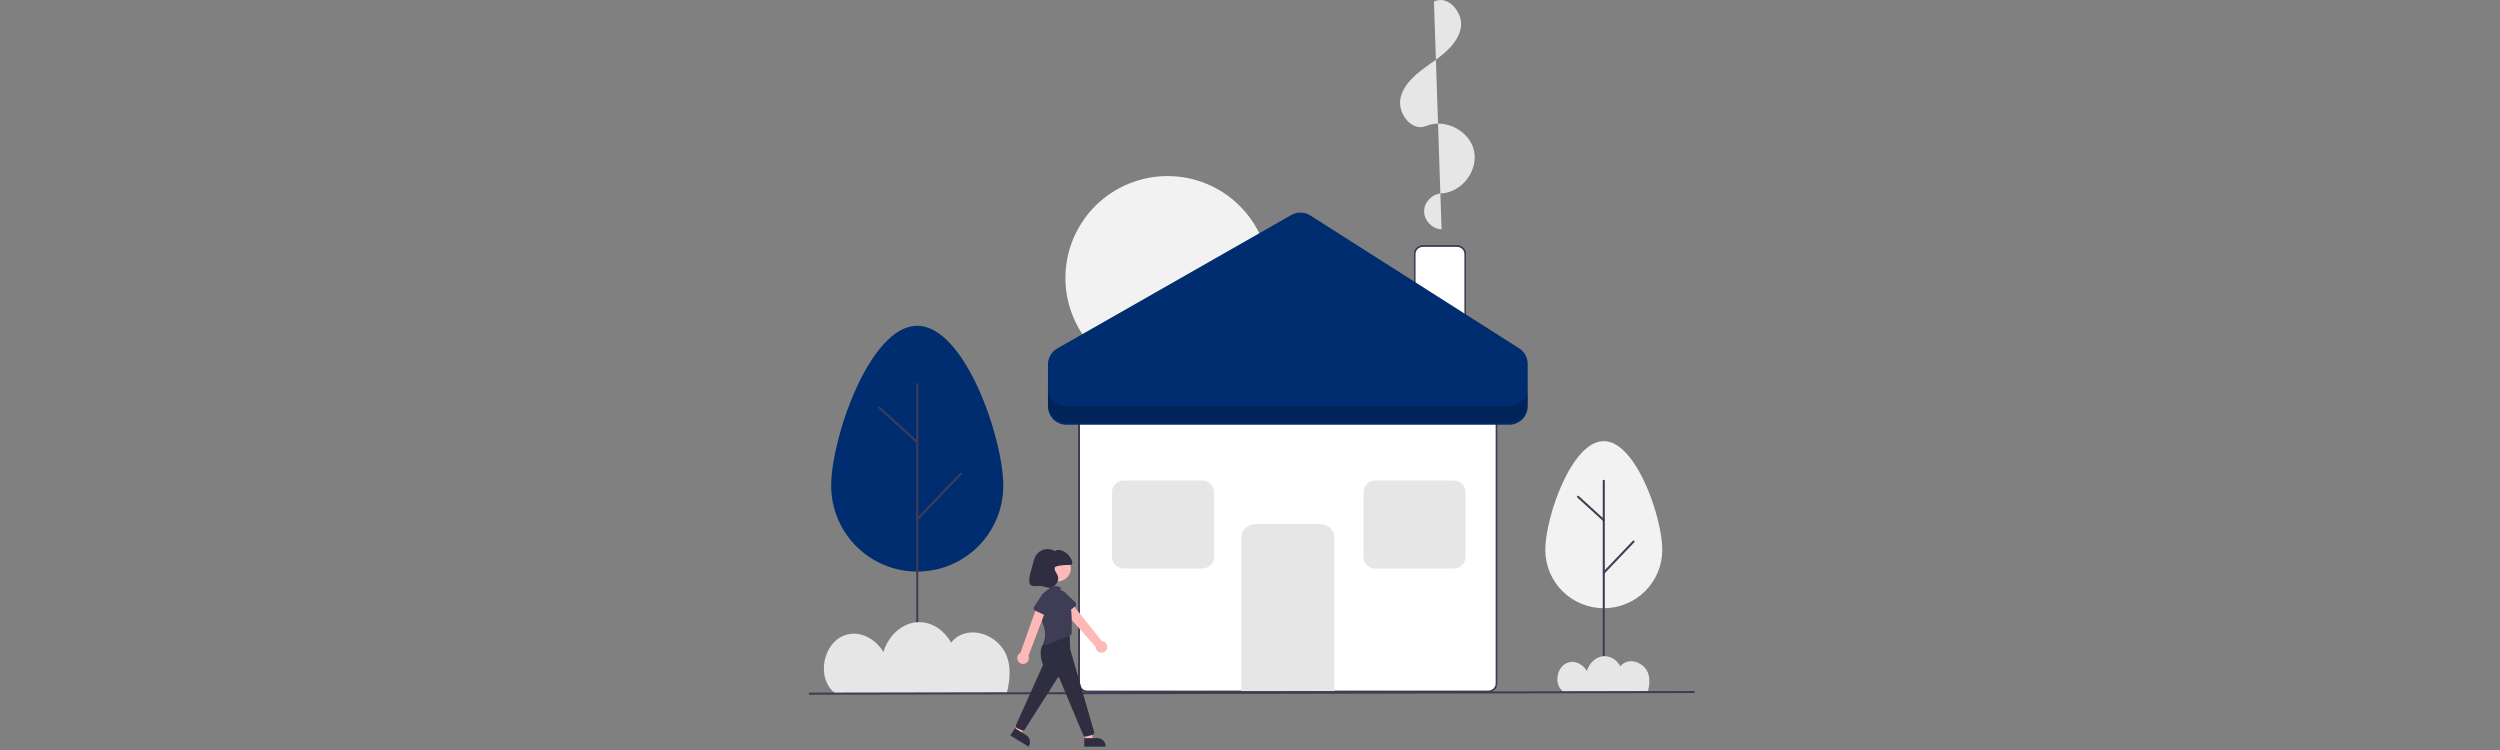 <svg xmlns="http://www.w3.org/2000/svg" xmlns:xlink="http://www.w3.org/1999/xlink" width="500" zoomAndPan="magnify" viewBox="0 0 375 112.5" height="150" preserveAspectRatio="xMidYMid meet" version="1.0"><rect x="0" y="0" width="375" height="112.5" fill="#808080" stroke="none"/><defs><clipPath id="668132bf44"><path d="M 121.203 103 L 254.113 103 L 254.113 105 L 121.203 105 Z M 121.203 103 " clip-rule="nonzero"/></clipPath><clipPath id="fd58495d84"><path d="M 162 110 L 166 110 L 166 112.004 L 162 112.004 Z M 162 110 " clip-rule="nonzero"/></clipPath><clipPath id="8e8b4318b3"><path d="M 151 109 L 155 109 L 155 112.004 L 151 112.004 Z M 151 109 " clip-rule="nonzero"/></clipPath></defs><path fill="#ffffff" d="M 223.254 103.902 L 163.094 103.902 C 162.906 103.902 162.727 103.867 162.555 103.797 C 162.383 103.727 162.23 103.625 162.102 103.492 C 161.969 103.359 161.867 103.207 161.797 103.035 C 161.723 102.863 161.688 102.688 161.688 102.5 L 161.688 61.523 C 161.688 61.336 161.723 61.156 161.797 60.984 C 161.867 60.812 161.969 60.66 162.102 60.531 C 162.23 60.398 162.383 60.297 162.555 60.227 C 162.727 60.156 162.906 60.121 163.094 60.117 L 223.254 60.117 C 223.438 60.121 223.617 60.156 223.789 60.227 C 223.965 60.297 224.113 60.398 224.246 60.531 C 224.379 60.66 224.48 60.812 224.551 60.984 C 224.625 61.156 224.66 61.336 224.66 61.523 L 224.66 102.5 C 224.66 102.688 224.625 102.863 224.551 103.035 C 224.48 103.207 224.379 103.359 224.246 103.492 C 224.113 103.625 223.965 103.727 223.789 103.797 C 223.617 103.867 223.438 103.902 223.254 103.902 Z M 223.254 103.902 " fill-opacity="1" fill-rule="nonzero"/><path fill="#3f3d56" d="M 223.254 103.902 L 163.094 103.902 C 162.906 103.902 162.727 103.867 162.555 103.797 C 162.383 103.727 162.23 103.625 162.102 103.492 C 161.969 103.359 161.867 103.207 161.797 103.035 C 161.723 102.863 161.688 102.688 161.688 102.5 L 161.688 61.523 C 161.688 61.336 161.723 61.156 161.797 60.984 C 161.867 60.812 161.969 60.66 162.102 60.531 C 162.23 60.398 162.383 60.297 162.555 60.227 C 162.727 60.156 162.906 60.121 163.094 60.117 L 223.254 60.117 C 223.438 60.121 223.617 60.156 223.789 60.227 C 223.965 60.297 224.113 60.398 224.246 60.531 C 224.379 60.66 224.48 60.812 224.551 60.984 C 224.625 61.156 224.66 61.336 224.66 61.523 L 224.66 102.5 C 224.66 102.688 224.625 102.863 224.551 103.035 C 224.48 103.207 224.379 103.359 224.246 103.492 C 224.113 103.625 223.965 103.727 223.789 103.797 C 223.617 103.867 223.438 103.902 223.254 103.902 Z M 163.094 60.43 C 162.949 60.43 162.809 60.457 162.676 60.516 C 162.543 60.57 162.422 60.648 162.32 60.75 C 162.219 60.852 162.141 60.973 162.082 61.105 C 162.027 61.238 162 61.379 162 61.523 L 162 102.5 C 162 102.645 162.027 102.785 162.082 102.918 C 162.141 103.051 162.219 103.168 162.32 103.27 C 162.422 103.375 162.543 103.453 162.676 103.508 C 162.809 103.562 162.949 103.59 163.094 103.59 L 223.254 103.59 C 223.398 103.59 223.539 103.562 223.672 103.508 C 223.805 103.453 223.922 103.375 224.027 103.27 C 224.129 103.168 224.207 103.051 224.262 102.918 C 224.32 102.785 224.348 102.645 224.348 102.5 L 224.348 61.523 C 224.348 61.379 224.32 61.238 224.262 61.105 C 224.207 60.973 224.129 60.852 224.027 60.75 C 223.922 60.648 223.805 60.57 223.672 60.516 C 223.539 60.457 223.398 60.43 223.254 60.43 Z M 163.094 60.43 " fill-opacity="1" fill-rule="nonzero"/><path fill="#e6e6e6" d="M 200.137 103.656 L 186.211 103.656 L 186.211 80.656 C 186.211 80.383 186.262 80.121 186.367 79.871 C 186.473 79.617 186.621 79.395 186.816 79.203 C 187.008 79.008 187.23 78.859 187.484 78.758 C 187.734 78.652 188 78.598 188.273 78.598 L 198.074 78.598 C 198.348 78.598 198.609 78.652 198.863 78.758 C 199.117 78.859 199.34 79.008 199.531 79.203 C 199.727 79.395 199.875 79.617 199.98 79.871 C 200.086 80.121 200.137 80.383 200.137 80.656 Z M 200.137 103.656 " fill-opacity="1" fill-rule="nonzero"/><path fill="#ffffff" d="M 219.973 51.383 L 212.02 51.383 L 212.02 38.125 C 212.02 37.938 212.055 37.762 212.125 37.59 C 212.195 37.418 212.297 37.266 212.43 37.133 C 212.562 37 212.715 36.898 212.887 36.828 C 213.059 36.758 213.238 36.723 213.426 36.723 L 218.566 36.723 C 218.75 36.723 218.93 36.758 219.102 36.828 C 219.273 36.898 219.426 37 219.559 37.133 C 219.691 37.266 219.793 37.418 219.863 37.59 C 219.938 37.762 219.973 37.938 219.973 38.125 Z M 219.973 51.383 " fill-opacity="1" fill-rule="nonzero"/><path fill="#3f3d56" d="M 219.973 51.383 L 212.02 51.383 L 212.02 38.125 C 212.02 37.938 212.055 37.762 212.125 37.59 C 212.195 37.418 212.297 37.266 212.43 37.133 C 212.562 37 212.715 36.898 212.887 36.828 C 213.059 36.758 213.238 36.723 213.426 36.723 L 218.566 36.723 C 218.75 36.723 218.93 36.758 219.102 36.828 C 219.273 36.898 219.426 37 219.559 37.133 C 219.691 37.266 219.793 37.418 219.863 37.59 C 219.938 37.762 219.973 37.938 219.973 38.125 Z M 212.332 51.074 L 219.66 51.074 L 219.66 38.125 C 219.66 37.98 219.633 37.84 219.574 37.707 C 219.52 37.574 219.441 37.457 219.34 37.352 C 219.234 37.25 219.117 37.172 218.984 37.117 C 218.848 37.062 218.711 37.035 218.566 37.035 L 213.426 37.035 C 213.281 37.035 213.141 37.062 213.008 37.117 C 212.871 37.172 212.754 37.25 212.652 37.352 C 212.551 37.457 212.469 37.574 212.414 37.707 C 212.359 37.84 212.332 37.98 212.332 38.125 Z M 212.332 51.074 " fill-opacity="1" fill-rule="nonzero"/><path fill="#f2f2f2" d="M 190.445 41.691 C 190.445 42.691 190.348 43.688 190.148 44.672 C 189.953 45.652 189.664 46.609 189.277 47.535 C 188.895 48.465 188.422 49.344 187.863 50.176 C 187.305 51.012 186.668 51.785 185.957 52.492 C 185.246 53.203 184.473 53.836 183.637 54.395 C 182.801 54.949 181.918 55.422 180.988 55.805 C 180.062 56.188 179.102 56.48 178.117 56.676 C 177.129 56.871 176.133 56.969 175.129 56.969 C 174.121 56.969 173.129 56.871 172.141 56.676 C 171.152 56.48 170.195 56.188 169.266 55.805 C 168.34 55.422 167.457 54.949 166.621 54.395 C 165.785 53.836 165.008 53.203 164.297 52.492 C 163.586 51.785 162.953 51.012 162.395 50.176 C 161.836 49.344 161.363 48.465 160.977 47.535 C 160.594 46.609 160.305 45.652 160.105 44.672 C 159.91 43.688 159.812 42.691 159.812 41.691 C 159.812 40.688 159.91 39.691 160.105 38.707 C 160.305 37.727 160.594 36.77 160.977 35.844 C 161.363 34.914 161.836 34.035 162.395 33.203 C 162.953 32.367 163.586 31.594 164.297 30.887 C 165.008 30.176 165.785 29.543 166.621 28.984 C 167.457 28.43 168.34 27.957 169.266 27.574 C 170.195 27.191 171.152 26.902 172.141 26.703 C 173.129 26.508 174.121 26.41 175.129 26.41 C 176.133 26.41 177.129 26.508 178.117 26.703 C 179.102 26.902 180.062 27.191 180.988 27.574 C 181.918 27.957 182.801 28.43 183.637 28.984 C 184.473 29.543 185.246 30.176 185.957 30.887 C 186.668 31.594 187.305 32.367 187.863 33.203 C 188.422 34.035 188.895 34.914 189.277 35.844 C 189.664 36.77 189.953 37.727 190.148 38.707 C 190.348 39.691 190.445 40.688 190.445 41.691 Z M 190.445 41.691 " fill-opacity="1" fill-rule="nonzero"/><path fill="#e6e6e6" d="M 216.234 34.398 C 214.855 34.355 213.625 33.098 213.617 31.723 C 213.605 30.344 214.816 29.074 216.195 29.012 C 219.266 28.871 221.777 25.586 221.102 22.594 C 220.426 19.602 216.742 17.711 213.91 18.898 C 211.738 19.809 209.539 16.938 210.09 14.652 C 210.641 12.367 212.727 10.832 214.656 9.48 C 216.582 8.129 218.648 6.539 219.113 4.234 C 219.578 1.93 217.195 -0.832 215.094 0.238 " fill-opacity="1" fill-rule="nonzero"/><path fill="#e6e6e6" d="M 180.328 85.281 L 168.562 85.281 C 168.328 85.281 168.102 85.234 167.887 85.145 C 167.668 85.055 167.477 84.926 167.312 84.762 C 167.145 84.598 167.02 84.406 166.926 84.191 C 166.836 83.973 166.793 83.75 166.793 83.516 L 166.793 73.84 C 166.793 73.605 166.836 73.379 166.926 73.164 C 167.02 72.949 167.145 72.758 167.312 72.59 C 167.477 72.426 167.668 72.297 167.887 72.207 C 168.102 72.117 168.328 72.074 168.562 72.074 L 180.328 72.074 C 180.562 72.074 180.789 72.117 181.004 72.207 C 181.223 72.297 181.414 72.426 181.578 72.59 C 181.742 72.758 181.871 72.949 181.961 73.164 C 182.051 73.379 182.098 73.605 182.098 73.84 L 182.098 83.516 C 182.098 83.75 182.051 83.973 181.961 84.191 C 181.871 84.406 181.742 84.598 181.578 84.762 C 181.414 84.926 181.223 85.055 181.004 85.145 C 180.789 85.234 180.562 85.281 180.328 85.281 Z M 180.328 85.281 " fill-opacity="1" fill-rule="nonzero"/><path fill="#e6e6e6" d="M 218.055 85.281 L 206.293 85.281 C 206.059 85.281 205.832 85.234 205.613 85.145 C 205.398 85.055 205.207 84.926 205.039 84.762 C 204.875 84.598 204.746 84.406 204.656 84.191 C 204.566 83.973 204.523 83.75 204.523 83.516 L 204.523 73.84 C 204.523 73.605 204.566 73.379 204.656 73.164 C 204.746 72.949 204.875 72.758 205.039 72.59 C 205.207 72.426 205.398 72.297 205.613 72.207 C 205.832 72.117 206.059 72.074 206.293 72.074 L 218.055 72.074 C 218.293 72.074 218.516 72.117 218.734 72.207 C 218.949 72.297 219.141 72.426 219.309 72.59 C 219.473 72.758 219.602 72.949 219.691 73.164 C 219.781 73.379 219.828 73.605 219.828 73.84 L 219.828 83.516 C 219.828 83.75 219.781 83.973 219.691 84.191 C 219.602 84.406 219.473 84.598 219.309 84.762 C 219.141 84.926 218.949 85.055 218.734 85.145 C 218.516 85.234 218.293 85.281 218.055 85.281 Z M 218.055 85.281 " fill-opacity="1" fill-rule="nonzero"/><path fill="#002d6f" d="M 157.195 60.961 L 157.195 54.656 C 157.195 54.164 157.32 53.703 157.566 53.277 C 157.816 52.852 158.156 52.516 158.582 52.273 L 193.699 32.25 C 194.145 31.996 194.621 31.875 195.133 31.891 C 195.645 31.902 196.117 32.043 196.547 32.32 L 227.879 52.254 C 228.273 52.504 228.586 52.836 228.812 53.25 C 229.039 53.66 229.152 54.102 229.152 54.57 L 229.152 60.961 C 229.152 61.328 229.082 61.676 228.941 62.012 C 228.801 62.352 228.602 62.648 228.344 62.906 C 228.086 63.164 227.789 63.359 227.449 63.5 C 227.113 63.641 226.762 63.711 226.398 63.711 L 159.949 63.711 C 159.586 63.711 159.234 63.641 158.895 63.5 C 158.559 63.359 158.262 63.164 158.004 62.906 C 157.746 62.648 157.547 62.352 157.406 62.012 C 157.266 61.676 157.195 61.328 157.195 60.961 Z M 157.195 60.961 " fill-opacity="1" fill-rule="nonzero"/><path fill="#000000" d="M 226.398 60.902 L 159.949 60.902 C 159.586 60.902 159.234 60.832 158.895 60.691 C 158.559 60.555 158.262 60.355 158.004 60.098 C 157.746 59.84 157.547 59.543 157.406 59.207 C 157.266 58.871 157.195 58.52 157.195 58.156 L 157.195 60.648 C 157.195 61.016 157.266 61.363 157.406 61.699 C 157.547 62.039 157.746 62.336 158.004 62.594 C 158.262 62.852 158.559 63.047 158.895 63.188 C 159.234 63.328 159.586 63.398 159.949 63.398 L 226.398 63.398 C 226.762 63.398 227.113 63.328 227.449 63.188 C 227.789 63.047 228.086 62.852 228.344 62.594 C 228.602 62.336 228.801 62.039 228.941 61.699 C 229.082 61.363 229.152 61.016 229.152 60.648 L 229.152 58.156 C 229.152 58.52 229.082 58.871 228.941 59.207 C 228.801 59.543 228.602 59.84 228.344 60.098 C 228.086 60.355 227.789 60.555 227.449 60.691 C 227.113 60.832 226.762 60.902 226.398 60.902 Z M 226.398 60.902 " fill-opacity="0.2" fill-rule="nonzero"/><path fill="#f2f2f2" d="M 231.793 82.477 C 231.793 77.641 235.719 66.168 240.566 66.168 C 245.414 66.168 249.344 77.641 249.344 82.477 C 249.344 83.051 249.285 83.621 249.176 84.184 C 249.062 84.75 248.895 85.297 248.676 85.828 C 248.453 86.359 248.184 86.863 247.863 87.34 C 247.543 87.82 247.18 88.262 246.773 88.668 C 246.367 89.074 245.922 89.438 245.441 89.758 C 244.965 90.074 244.457 90.344 243.926 90.566 C 243.395 90.785 242.844 90.949 242.281 91.062 C 241.715 91.176 241.145 91.23 240.566 91.23 C 239.992 91.23 239.422 91.176 238.855 91.062 C 238.289 90.949 237.742 90.785 237.207 90.566 C 236.676 90.344 236.172 90.074 235.691 89.758 C 235.211 89.438 234.77 89.074 234.363 88.668 C 233.953 88.262 233.59 87.82 233.27 87.34 C 232.949 86.863 232.68 86.359 232.461 85.828 C 232.238 85.297 232.074 84.75 231.961 84.184 C 231.848 83.621 231.793 83.051 231.793 82.477 Z M 231.793 82.477 " fill-opacity="1" fill-rule="nonzero"/><path fill="#3f3d56" d="M 240.566 103.719 C 240.465 103.719 240.41 103.664 240.41 103.562 L 240.41 72.129 C 240.41 72.023 240.465 71.973 240.566 71.973 C 240.672 71.973 240.723 72.023 240.723 72.129 L 240.723 103.562 C 240.723 103.664 240.672 103.719 240.566 103.719 Z M 240.566 103.719 " fill-opacity="1" fill-rule="nonzero"/><path fill="#3f3d56" d="M 240.566 86.066 C 240.5 86.066 240.449 86.035 240.422 85.973 C 240.398 85.91 240.406 85.852 240.453 85.805 L 244.914 81.133 C 244.988 81.059 245.062 81.055 245.137 81.129 C 245.211 81.199 245.215 81.273 245.141 81.348 L 240.68 86.02 C 240.648 86.051 240.613 86.066 240.566 86.066 Z M 240.566 86.066 " fill-opacity="1" fill-rule="nonzero"/><path fill="#3f3d56" d="M 240.566 78.195 C 240.527 78.195 240.492 78.18 240.461 78.152 L 236.605 74.637 C 236.531 74.566 236.527 74.492 236.598 74.418 C 236.668 74.34 236.742 74.336 236.816 74.406 L 240.672 77.922 C 240.727 77.969 240.738 78.027 240.715 78.094 C 240.688 78.16 240.637 78.195 240.566 78.195 Z M 240.566 78.195 " fill-opacity="1" fill-rule="nonzero"/><path fill="#002d6f" d="M 124.676 72.859 C 124.676 65.746 130.457 48.867 137.586 48.867 C 144.715 48.867 150.496 65.746 150.496 72.859 C 150.496 73.703 150.414 74.539 150.246 75.371 C 150.082 76.199 149.836 77.004 149.512 77.785 C 149.188 78.566 148.789 79.309 148.32 80.012 C 147.848 80.715 147.312 81.367 146.715 81.965 C 146.113 82.562 145.465 83.094 144.758 83.566 C 144.055 84.035 143.309 84.43 142.527 84.754 C 141.742 85.078 140.938 85.324 140.105 85.488 C 139.273 85.652 138.434 85.734 137.586 85.734 C 136.738 85.734 135.898 85.652 135.066 85.488 C 134.234 85.324 133.43 85.078 132.645 84.754 C 131.863 84.43 131.117 84.035 130.414 83.566 C 129.711 83.094 129.059 82.562 128.457 81.965 C 127.859 81.367 127.324 80.715 126.852 80.012 C 126.383 79.309 125.984 78.566 125.66 77.785 C 125.336 77.004 125.09 76.199 124.926 75.371 C 124.758 74.539 124.676 73.703 124.676 72.859 Z M 124.676 72.859 " fill-opacity="1" fill-rule="nonzero"/><path fill="#3f3d56" d="M 137.586 104.027 C 137.48 104.027 137.43 103.977 137.43 103.875 L 137.43 57.633 C 137.43 57.527 137.48 57.477 137.586 57.477 C 137.691 57.477 137.742 57.527 137.742 57.633 L 137.742 103.875 C 137.742 103.977 137.691 104.027 137.586 104.027 Z M 137.586 104.027 " fill-opacity="1" fill-rule="nonzero"/><path fill="#3f3d56" d="M 137.586 78.066 C 137.516 78.066 137.469 78.031 137.441 77.969 C 137.414 77.906 137.426 77.852 137.473 77.801 L 144.035 70.93 C 144.105 70.855 144.18 70.855 144.258 70.926 C 144.332 70.996 144.336 71.07 144.262 71.148 L 137.699 78.016 C 137.668 78.047 137.629 78.066 137.586 78.066 Z M 137.586 78.066 " fill-opacity="1" fill-rule="nonzero"/><path fill="#3f3d56" d="M 137.586 66.484 C 137.547 66.484 137.512 66.469 137.48 66.441 L 131.809 61.27 C 131.734 61.199 131.73 61.125 131.801 61.051 C 131.871 60.973 131.945 60.969 132.02 61.039 L 137.691 66.211 C 137.746 66.258 137.758 66.316 137.73 66.383 C 137.707 66.449 137.656 66.484 137.586 66.484 Z M 137.586 66.484 " fill-opacity="1" fill-rule="nonzero"/><path fill="#e6e6e6" d="M 234.438 103.703 C 234.453 103.715 234.469 103.723 234.48 103.734 L 247.191 103.734 C 247.441 102.727 247.527 101.719 247.156 100.844 C 246.625 99.598 245.059 98.82 243.809 99.355 C 243.512 99.488 243.262 99.684 243.062 99.945 C 242.574 99.074 241.703 98.422 240.691 98.422 C 239.43 98.422 238.379 99.453 238.035 100.645 C 237.48 99.715 236.391 99.062 235.324 99.344 C 233.543 99.812 232.977 102.578 234.438 103.703 Z M 234.438 103.703 " fill-opacity="1" fill-rule="nonzero"/><path fill="#e6e6e6" d="M 125.258 103.98 C 125.285 104.004 125.316 104.023 125.348 104.047 L 151.004 104.047 C 151.508 102.016 151.684 99.98 150.934 98.215 C 149.863 95.699 146.695 94.125 144.18 95.207 C 143.574 95.473 143.07 95.871 142.672 96.398 C 141.688 94.641 139.922 93.316 137.887 93.32 C 135.332 93.32 133.211 95.402 132.52 97.809 C 131.402 95.93 129.203 94.617 127.051 95.184 C 123.449 96.125 122.312 101.711 125.258 103.98 Z M 125.258 103.98 " fill-opacity="1" fill-rule="nonzero"/><g clip-path="url(#668132bf44)"><path fill="#3f3d56" d="M 121.336 103.895 L 254.184 103.645 L 254.188 103.957 L 121.34 104.207 Z M 121.336 103.895 " fill-opacity="1" fill-rule="nonzero"/></g><path fill="#ffb8b8" d="M 166.062 97.246 C 166.094 97.121 166.098 96.996 166.074 96.871 C 166.051 96.742 166 96.629 165.926 96.523 C 165.852 96.418 165.758 96.336 165.645 96.27 C 165.531 96.207 165.41 96.172 165.281 96.164 L 160.32 89.973 L 159.09 91.113 L 164.336 97.027 C 164.332 97.25 164.406 97.441 164.551 97.609 C 164.695 97.777 164.879 97.875 165.102 97.902 C 165.32 97.93 165.523 97.883 165.707 97.758 C 165.891 97.633 166.008 97.461 166.062 97.246 Z M 166.062 97.246 " fill-opacity="1" fill-rule="nonzero"/><path fill="#3f3d56" d="M 161.27 90.957 L 159.703 92.152 C 159.609 92.227 159.5 92.25 159.383 92.227 C 159.27 92.203 159.18 92.137 159.121 92.031 L 158.168 90.316 C 158.082 90.199 158.02 90.074 157.98 89.934 C 157.945 89.797 157.938 89.656 157.957 89.516 C 157.977 89.371 158.023 89.238 158.094 89.113 C 158.168 88.992 158.262 88.887 158.375 88.797 C 158.488 88.711 158.617 88.648 158.754 88.613 C 158.895 88.578 159.035 88.566 159.176 88.586 C 159.32 88.605 159.453 88.652 159.578 88.723 C 159.703 88.797 159.809 88.887 159.895 89.004 L 161.305 90.367 C 161.391 90.449 161.43 90.551 161.422 90.668 C 161.418 90.789 161.367 90.883 161.27 90.957 Z M 161.27 90.957 " fill-opacity="1" fill-rule="nonzero"/><path fill="#ffb8b8" d="M 160.633 85.227 C 160.633 85.492 160.582 85.746 160.48 85.988 C 160.379 86.234 160.234 86.449 160.047 86.637 C 159.859 86.82 159.645 86.965 159.398 87.066 C 159.156 87.168 158.902 87.219 158.637 87.219 C 158.371 87.219 158.117 87.168 157.875 87.066 C 157.629 86.965 157.414 86.82 157.227 86.637 C 157.039 86.449 156.895 86.234 156.793 85.988 C 156.691 85.746 156.641 85.492 156.641 85.227 C 156.641 84.965 156.691 84.711 156.793 84.465 C 156.895 84.223 157.039 84.008 157.227 83.82 C 157.414 83.633 157.629 83.492 157.875 83.391 C 158.117 83.289 158.371 83.238 158.637 83.238 C 158.902 83.238 159.156 83.289 159.398 83.391 C 159.645 83.492 159.859 83.633 160.047 83.82 C 160.234 84.008 160.379 84.223 160.48 84.465 C 160.582 84.711 160.633 84.965 160.633 85.227 Z M 160.633 85.227 " fill-opacity="1" fill-rule="nonzero"/><path fill="#ffb8b8" d="M 162.895 111.039 L 163.891 111.039 L 163.797 109.18 L 162.324 109.18 Z M 162.895 111.039 " fill-opacity="1" fill-rule="nonzero"/><g clip-path="url(#fd58495d84)"><path fill="#2f2e41" d="M 162.641 110.715 L 164.602 110.715 C 164.766 110.715 164.926 110.746 165.078 110.809 C 165.234 110.875 165.367 110.965 165.484 111.082 C 165.602 111.195 165.691 111.332 165.758 111.484 C 165.82 111.637 165.852 111.797 165.852 111.961 L 165.852 112.004 L 162.641 112.004 Z M 162.641 110.715 " fill-opacity="1" fill-rule="nonzero"/></g><path fill="#ffb8b8" d="M 152.277 109.633 L 153.125 110.156 L 154.023 108.523 L 153 107.883 Z M 152.277 109.633 " fill-opacity="1" fill-rule="nonzero"/><g clip-path="url(#8e8b4318b3)"><path fill="#2f2e41" d="M 152.234 109.223 L 153.902 110.254 C 154.043 110.34 154.16 110.449 154.258 110.582 C 154.355 110.719 154.422 110.863 154.461 111.027 C 154.5 111.188 154.504 111.348 154.48 111.512 C 154.453 111.676 154.395 111.828 154.309 111.969 L 154.285 112.004 L 151.555 110.32 Z M 152.234 109.223 " fill-opacity="1" fill-rule="nonzero"/></g><path fill="#2f2e41" d="M 162.824 110.496 C 162.656 110.496 162.543 110.414 162.48 110.258 L 158.879 101.668 C 158.863 101.625 158.828 101.598 158.781 101.59 C 158.73 101.586 158.691 101.602 158.664 101.645 L 153.719 109.418 C 153.602 109.594 153.449 109.633 153.258 109.547 L 152.582 109.23 C 152.492 109.188 152.43 109.121 152.395 109.027 C 152.359 108.934 152.363 108.844 152.402 108.75 L 156.457 99.738 C 156.367 99.523 155.504 97.316 156.832 96.227 L 156.84 96.223 L 160.438 94.621 L 160.527 97.375 L 164.113 109.781 C 164.141 109.879 164.133 109.973 164.082 110.062 C 164.031 110.152 163.953 110.211 163.855 110.234 L 162.918 110.48 C 162.887 110.492 162.855 110.496 162.824 110.496 Z M 162.824 110.496 " fill-opacity="1" fill-rule="nonzero"/><path fill="#3f3d56" d="M 160.492 90.594 C 160.355 90.047 160.16 89.492 159.902 89.238 C 159.805 89.145 159.715 89.047 159.633 88.941 C 159.453 88.719 159.238 88.543 158.984 88.414 C 159.078 88.363 159.133 88.305 159.133 88.238 C 159.133 88.059 158.73 87.914 158.238 87.914 C 157.746 87.914 157.344 88.059 157.344 88.238 C 157.348 88.281 157.363 88.316 157.398 88.348 C 157.07 88.48 156.801 88.688 156.59 88.973 C 156.379 89.258 156.254 89.574 156.223 89.93 C 156.105 91.16 156.074 92.738 156.477 93.734 C 156.828 94.586 156.855 95.449 156.555 96.32 C 156.508 96.449 156.539 96.562 156.641 96.656 C 156.738 96.754 156.855 96.773 156.984 96.723 L 160.551 95.285 C 160.688 95.23 160.754 95.133 160.754 94.988 L 160.754 92.809 C 160.758 92.059 160.672 91.32 160.492 90.594 Z M 160.492 90.594 " fill-opacity="1" fill-rule="nonzero"/><path fill="#ffb8b8" d="M 153.664 99.57 C 153.789 99.539 153.902 99.484 154.004 99.406 C 154.105 99.328 154.188 99.23 154.242 99.113 C 154.301 99 154.332 98.879 154.336 98.75 C 154.344 98.621 154.32 98.496 154.27 98.379 L 157.059 91.031 L 155.645 90.668 L 153.062 97.938 C 152.863 98.039 152.723 98.191 152.641 98.398 C 152.562 98.605 152.559 98.812 152.637 99.02 C 152.711 99.23 152.848 99.387 153.047 99.488 C 153.242 99.594 153.445 99.621 153.664 99.57 Z M 153.664 99.57 " fill-opacity="1" fill-rule="nonzero"/><path fill="#3f3d56" d="M 157.047 92.426 L 155.258 91.59 C 155.152 91.539 155.082 91.457 155.047 91.344 C 155.016 91.23 155.031 91.121 155.098 91.023 L 156.188 89.383 C 156.25 89.254 156.332 89.141 156.438 89.047 C 156.547 88.949 156.668 88.879 156.801 88.828 C 156.938 88.781 157.078 88.762 157.219 88.77 C 157.363 88.773 157.5 88.809 157.629 88.871 C 157.762 88.93 157.875 89.016 157.969 89.121 C 158.066 89.227 158.141 89.348 158.188 89.48 C 158.238 89.617 158.258 89.754 158.254 89.898 C 158.246 90.043 158.211 90.18 158.152 90.309 L 157.59 92.184 C 157.555 92.301 157.484 92.379 157.375 92.43 C 157.266 92.477 157.156 92.477 157.047 92.426 Z M 157.047 92.426 " fill-opacity="1" fill-rule="nonzero"/><path fill="#2f2e41" d="M 160.469 84.738 C 160.562 84.75 160.648 84.734 160.73 84.691 C 160.879 84.594 160.863 84.379 160.812 84.207 C 160.688 83.801 160.469 83.445 160.164 83.145 C 159.855 82.848 159.492 82.641 159.078 82.523 C 158.797 82.449 158.438 82.453 158.273 82.695 C 158.07 82.562 157.848 82.465 157.609 82.41 C 157.371 82.352 157.129 82.34 156.887 82.371 C 156.645 82.398 156.41 82.469 156.195 82.582 C 155.977 82.695 155.785 82.84 155.621 83.023 C 155.289 83.406 155.082 83.848 154.996 84.348 C 154.824 85.18 154.098 86.898 154.5 87.645 C 154.77 88.145 156.008 87.758 156.531 87.973 C 157.098 88.219 157.641 88.176 158.156 87.844 C 158.398 87.676 158.566 87.457 158.66 87.18 C 158.754 86.906 158.758 86.629 158.668 86.352 C 158.574 86.152 158.469 85.961 158.352 85.777 C 158.227 85.582 158.184 85.375 158.215 85.148 C 158.289 84.816 159.863 84.727 160.469 84.738 Z M 160.469 84.738 " fill-opacity="1" fill-rule="nonzero"/></svg>